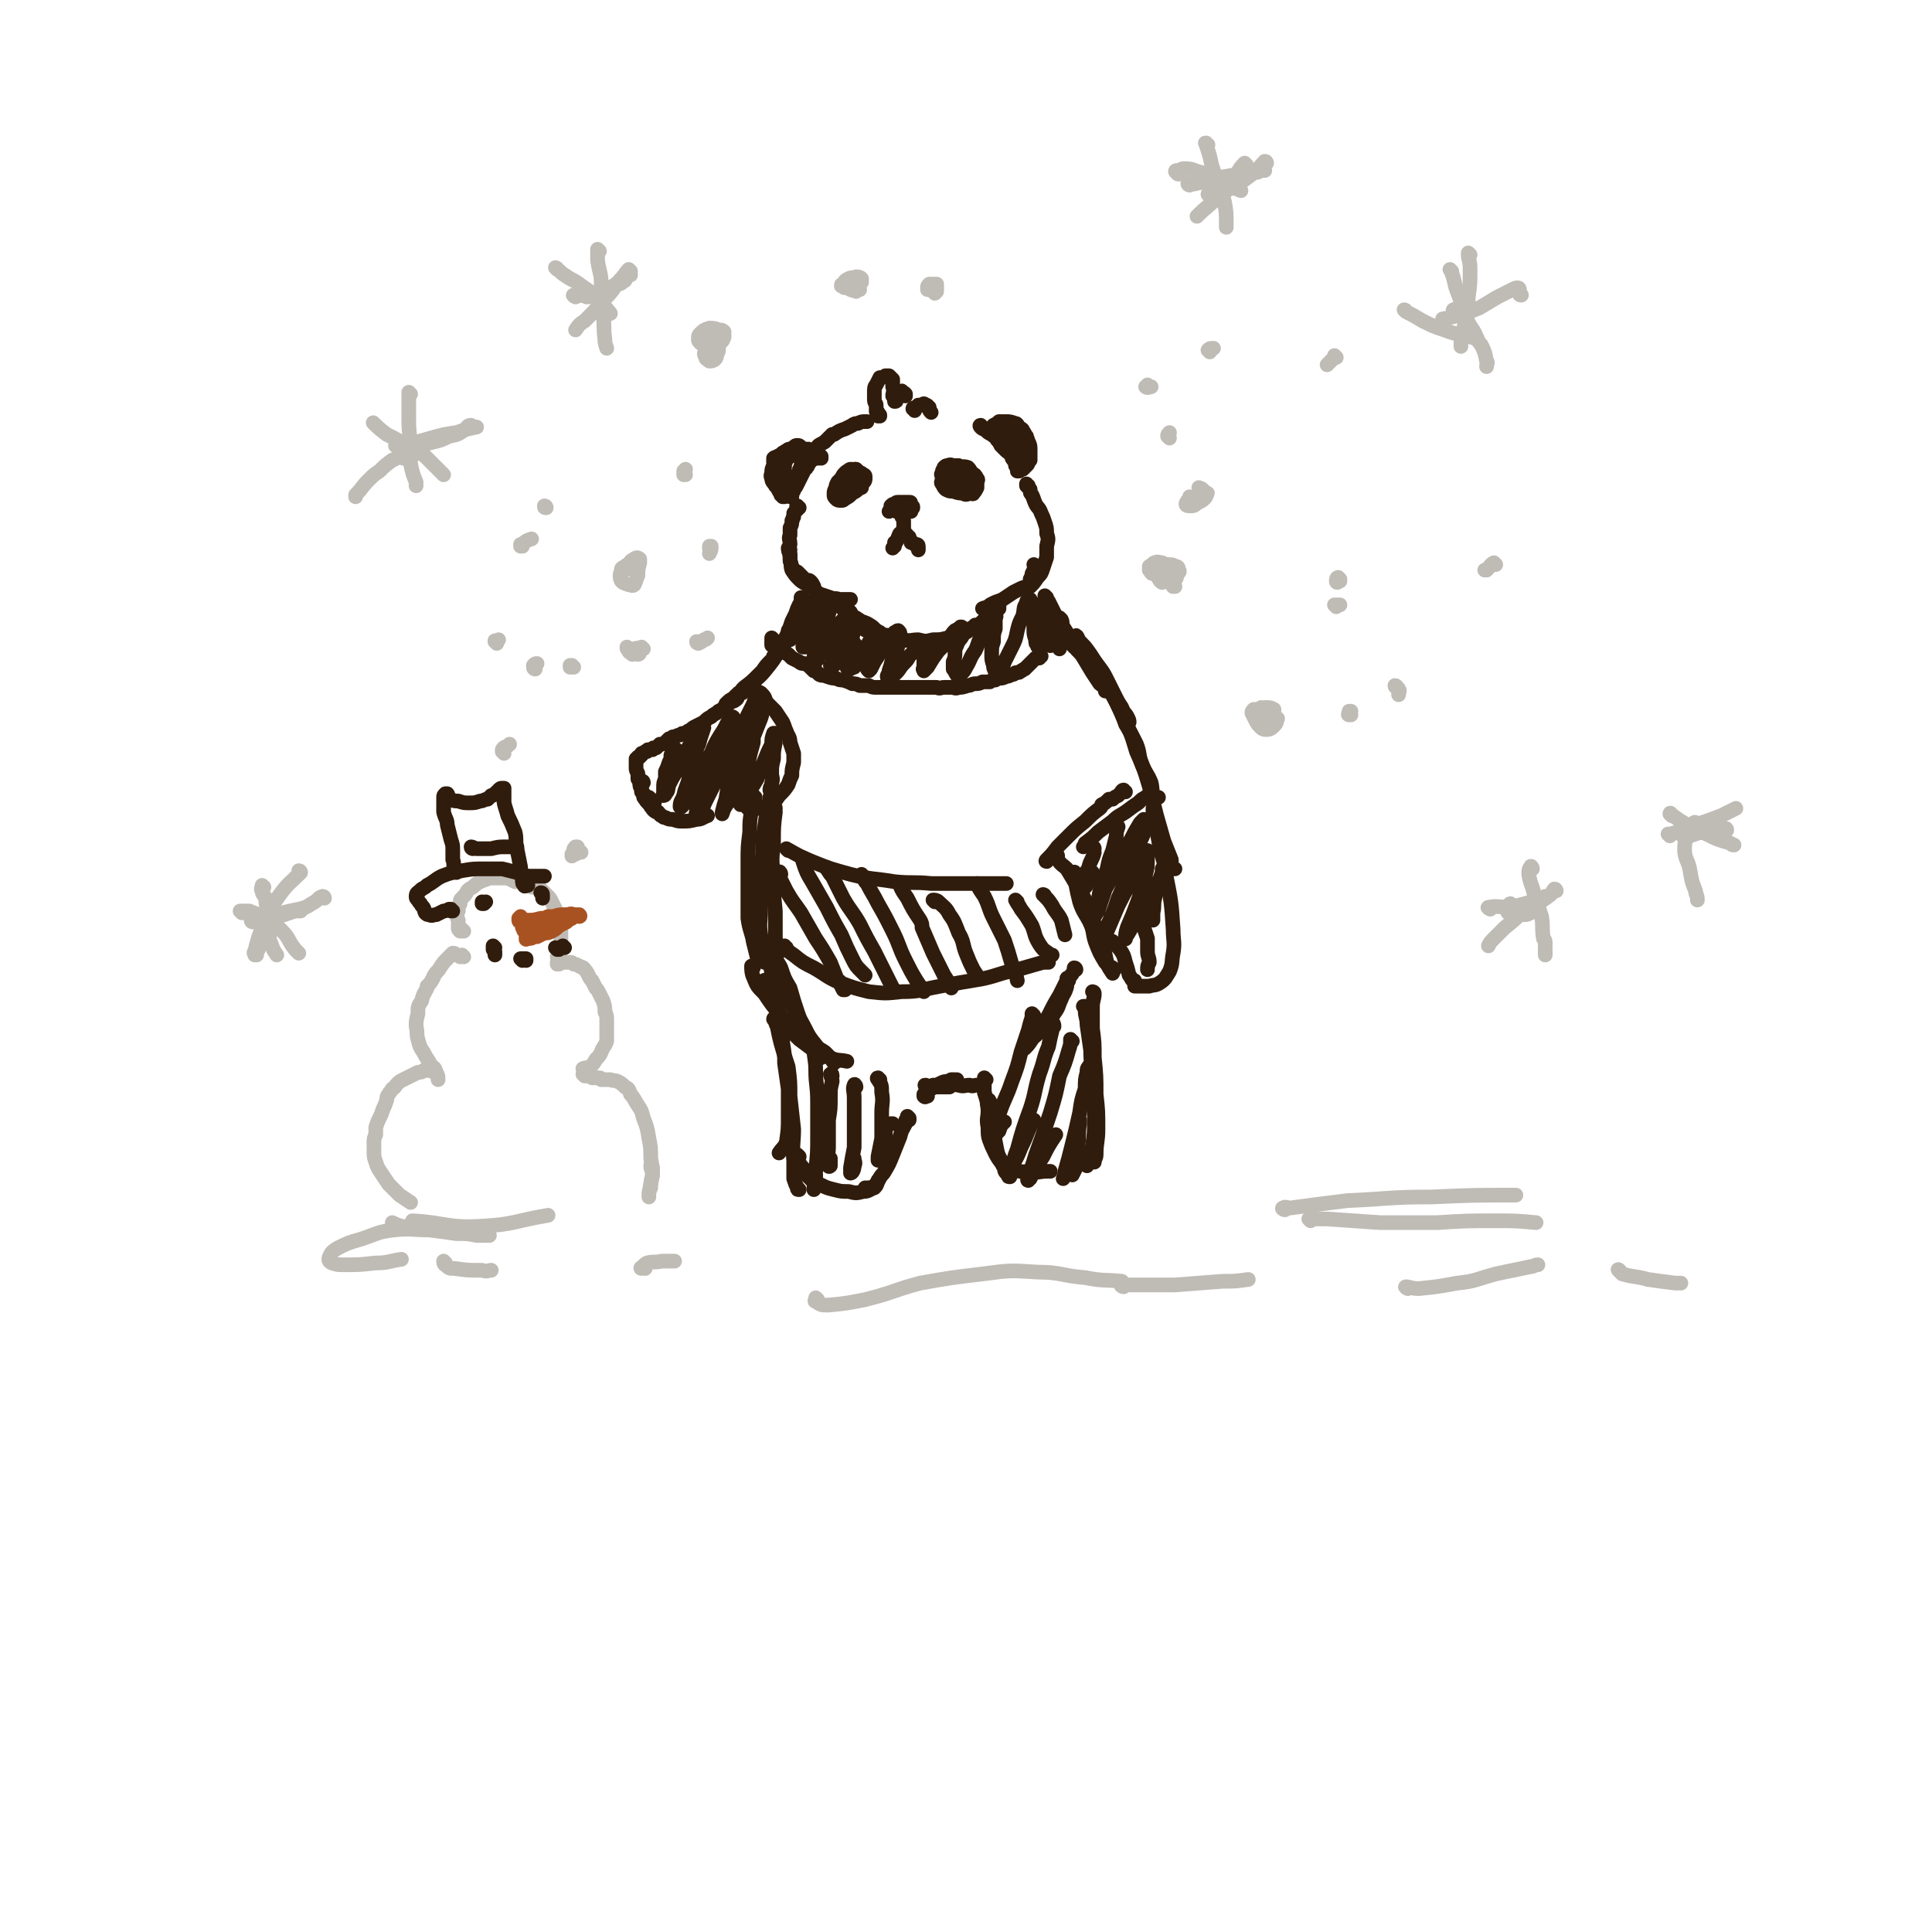 <svg viewBox='0 0 1054 1054' version='1.1' xmlns='http://www.w3.org/2000/svg' xmlns:xlink='http://www.w3.org/1999/xlink'><g fill='none' stroke='rgb(48,28,12)' stroke-width='8' stroke-linecap='round' stroke-linejoin='round'><path d='M470,266c0,-1 -1,-1 -1,-1 0,-1 0,0 0,0 1,-1 1,-2 2,-3 0,-1 0,-1 1,-2 0,-1 -1,-1 -1,-1 -1,-1 -1,-1 -2,-1 -1,0 -1,0 -3,0 -2,0 -2,0 -3,1 -2,1 -2,1 -3,3 '/><path d='M468,257c-1,0 -1,-1 -1,-1 -1,0 0,1 0,1 0,0 -1,0 -1,0 -1,-1 -1,-1 -2,-1 0,0 -1,0 -1,1 -1,0 -1,0 -2,1 -1,1 -1,1 -2,3 -1,1 -1,1 -2,2 -1,2 -1,2 -1,3 -1,2 -1,2 -1,3 0,1 0,1 0,1 0,1 0,1 1,2 1,1 1,1 3,1 1,0 1,0 2,-1 2,-1 2,-1 4,-3 2,-1 2,-1 3,-2 1,-2 1,-2 2,-3 1,-1 2,-1 2,-3 0,0 0,0 0,0 '/><path d='M530,259c0,0 -1,-1 -1,-1 0,0 0,0 0,0 0,0 0,0 -1,-1 0,0 0,0 0,-1 -1,0 -1,0 -1,0 -1,0 -1,0 -2,-1 -1,0 -1,0 -2,0 0,-1 0,-1 0,-1 -2,0 -2,0 -3,0 -1,0 -1,-1 -3,0 -1,0 -1,0 -2,1 0,1 -1,1 -1,3 -1,1 0,1 0,3 0,2 -1,2 0,3 1,2 1,2 2,3 2,1 2,1 4,1 3,1 3,1 5,1 2,1 2,1 4,0 1,0 2,1 2,0 1,-1 1,-1 2,-3 0,-1 0,-1 0,-3 0,-1 1,-1 0,-2 -1,-2 -1,-2 -3,-3 -1,-2 -1,-2 -2,-3 -3,-1 -3,0 -6,0 0,0 0,0 0,0 '/><path d='M466,259c0,0 -1,-1 -1,-1 0,0 0,1 0,1 0,0 0,0 0,0 0,0 0,0 -1,1 0,1 0,1 -1,3 -1,1 -1,1 -2,1 0,1 0,1 -1,2 0,0 0,0 0,1 0,0 1,0 1,0 1,-1 1,-1 3,-2 1,-1 1,-1 2,-3 1,-1 1,-1 1,-2 1,-1 1,-1 1,-2 0,0 0,-1 0,-1 -1,-1 -1,-1 -2,-1 0,0 -1,0 -1,1 -1,2 -1,2 -1,4 0,1 0,1 0,3 0,0 0,0 0,0 '/><path d='M519,260c0,0 0,-1 -1,-1 0,0 1,0 1,0 0,0 -1,-1 -1,-1 -1,-1 -1,-1 -1,-1 -1,0 -1,0 -2,0 0,0 0,0 0,0 0,0 0,1 0,1 2,2 2,1 4,2 2,1 2,1 4,2 2,1 2,1 3,1 1,0 1,0 2,0 0,0 1,0 1,0 0,-1 0,-1 0,-2 0,-1 0,-1 -1,-2 0,0 0,-1 -1,-1 -1,-1 -2,-1 -3,-1 -1,0 -1,0 -2,0 -1,0 -1,0 -2,0 -1,0 -1,1 -2,2 0,0 0,0 0,1 0,1 0,1 1,2 2,1 2,1 3,1 2,0 2,0 4,0 1,-1 0,-1 1,-2 1,-1 1,-1 1,-2 0,0 0,0 0,-1 0,-1 0,-1 -1,-1 0,-1 -1,-1 -2,-1 -1,0 -1,0 -3,0 0,0 -1,0 -1,0 -1,1 -1,1 -1,2 0,1 0,1 0,3 1,1 2,2 3,3 2,1 2,1 4,1 1,0 1,0 3,0 0,0 0,0 1,0 0,0 0,0 0,-1 0,0 0,0 0,-1 '/><path d='M487,278c0,0 -1,-1 -1,-1 0,0 1,0 1,1 1,0 1,0 1,0 1,1 1,1 1,1 1,0 1,0 2,0 0,0 0,0 1,0 1,0 1,0 2,0 0,0 0,0 1,0 1,0 1,0 1,0 0,0 0,0 1,0 0,0 0,0 0,0 0,0 0,-1 0,-1 0,-1 1,-1 1,-1 0,-1 0,-1 -1,-1 0,-1 0,-1 -1,-2 0,0 -1,0 -2,0 -1,0 -1,0 -2,0 -1,0 -1,0 -2,0 -1,0 -1,0 -2,1 -1,0 -1,0 -2,1 0,0 0,0 0,0 0,1 0,1 0,1 1,0 1,0 3,0 1,0 1,0 2,0 2,0 2,0 3,-1 1,0 1,0 1,0 1,0 1,0 1,-1 0,0 0,0 0,0 1,-1 1,-1 0,-1 0,0 0,0 -1,0 -1,0 -1,0 -2,0 -1,0 -1,0 -2,1 -2,0 -2,0 -3,1 -1,0 -1,0 -2,1 0,0 0,0 0,1 -1,1 -1,1 -1,1 '/><path d='M493,280c0,0 0,0 -1,-1 0,0 1,1 1,1 0,0 0,0 0,0 0,0 0,0 0,0 0,0 0,0 -1,0 0,1 0,1 0,1 0,1 0,1 0,1 1,1 1,1 1,3 0,1 0,1 0,3 0,0 0,0 0,1 0,1 0,1 0,1 0,0 0,0 0,0 0,0 0,0 0,0 0,1 -1,0 -1,0 0,0 1,0 1,0 0,0 0,0 -1,0 0,1 0,1 -1,1 -1,1 0,1 -1,2 0,1 0,1 -1,2 0,1 0,1 -1,1 0,1 0,1 0,2 -1,0 0,0 -1,1 '/><path d='M495,292c0,0 -1,-1 -1,-1 0,0 0,0 0,0 1,1 1,1 1,1 0,1 0,1 1,1 0,1 0,1 1,2 0,0 0,0 0,1 1,0 1,0 2,1 0,0 0,0 1,0 0,0 0,0 0,0 0,0 1,0 1,1 0,1 0,1 0,2 '/><path d='M440,250c0,0 -1,-1 -1,-1 0,0 0,1 1,1 0,0 0,0 0,0 0,0 0,0 0,0 0,0 0,0 0,0 -1,1 -1,1 -1,2 -1,2 -1,2 -2,4 -1,2 -1,2 -2,4 -1,2 -1,2 -2,4 -1,2 -1,2 -1,4 0,1 0,1 0,1 0,0 0,0 0,0 1,-1 1,-1 1,-2 1,-1 1,-1 2,-3 1,-2 1,-2 2,-4 1,-2 1,-2 2,-4 0,-1 1,0 1,-1 1,-1 1,-1 1,-3 0,0 1,0 1,0 0,-1 0,-1 1,-1 0,-1 0,-1 0,-2 0,0 -1,0 -1,0 0,0 0,0 0,0 -1,0 -1,0 -2,1 -1,2 -1,2 -2,3 -1,2 -1,2 -1,4 -1,1 -1,1 -2,2 0,2 0,2 -1,3 0,1 0,1 0,1 0,1 0,1 0,0 1,0 1,0 1,-1 0,-2 0,-2 1,-4 0,-2 0,-2 1,-3 0,-2 0,-2 1,-4 0,-2 0,-2 0,-4 0,-1 0,-1 0,-2 -1,-1 -1,-1 -1,-1 -1,-1 -1,-1 -2,-1 -1,0 -1,0 -2,1 -2,1 -2,1 -2,3 -2,1 -2,2 -2,4 -1,2 -1,2 -1,5 -1,2 -1,2 -1,5 0,2 0,2 0,4 1,2 1,2 1,3 1,1 1,1 1,2 1,0 1,0 2,0 0,1 0,1 0,1 1,0 1,0 1,0 0,0 0,0 0,0 0,0 0,0 0,-1 0,0 0,0 0,0 0,0 0,0 -1,0 0,-1 0,-1 -1,-1 -1,-1 -1,-1 -2,-2 -1,-1 -1,-1 -2,-3 -1,-1 -1,-1 -2,-2 -1,-2 -1,-2 -1,-4 -1,-1 -1,-1 -1,-3 0,-1 0,-1 0,-2 2,-2 2,-2 4,-3 1,-2 1,-2 3,-4 1,-1 2,-1 3,-1 1,-1 1,-1 2,-1 1,0 1,0 2,1 0,0 0,0 0,1 0,0 0,0 0,0 0,1 0,1 -1,1 0,0 0,0 -1,1 -1,0 -1,0 -3,1 -1,0 -1,0 -3,1 -2,0 -2,0 -3,1 -2,2 -2,2 -3,3 -1,2 -1,2 -1,4 0,1 -1,1 0,3 0,2 1,2 2,4 1,1 1,1 2,3 1,1 1,1 1,2 1,0 1,1 1,1 0,0 0,0 1,0 0,0 0,0 0,0 0,-1 0,-1 0,-1 0,-2 0,-2 0,-3 0,-1 0,-1 0,-2 0,0 0,0 -1,0 0,-1 0,-1 0,-3 -1,-2 -2,-1 -3,-3 -1,-2 -1,-2 -1,-4 -1,-1 -1,-1 -1,-3 0,-1 0,-1 0,-2 1,-1 1,0 2,-1 2,-1 2,-1 3,-2 1,0 1,-1 2,-1 1,-1 1,-1 2,-1 1,0 1,0 2,0 1,0 1,0 2,0 1,0 1,0 2,0 1,0 1,0 2,0 1,0 1,0 2,0 0,1 0,1 1,2 '/><path d='M448,250c0,0 -1,-1 -1,-1 0,0 1,0 1,0 -1,1 -1,1 -2,1 0,0 0,0 -1,0 0,0 0,0 -1,0 0,0 0,-1 0,-1 0,-2 0,-3 1,-4 2,-3 2,-2 5,-4 2,-2 2,-2 4,-4 1,0 1,0 1,0 3,-2 3,-2 6,-3 2,-1 2,-1 4,-2 1,-1 2,-1 3,-1 2,-1 2,-1 4,-1 0,0 0,0 1,0 '/><path d='M480,227c0,0 -1,-1 -1,-1 0,0 0,1 0,1 0,0 0,0 0,0 0,-1 1,0 1,0 0,-1 0,-1 -1,-1 0,0 0,0 0,-1 -1,0 -1,0 -1,-1 0,-1 0,-1 0,-3 0,-1 -1,-1 -1,-3 0,-2 0,-2 0,-4 0,-2 0,-3 1,-4 1,-2 1,-2 2,-4 1,0 2,0 3,-1 1,0 1,0 2,0 1,1 1,1 2,2 0,2 0,2 0,4 1,3 0,3 0,5 1,1 1,1 1,3 0,0 0,0 0,0 0,1 0,1 0,0 1,0 1,0 1,-1 1,-1 1,-1 1,-2 0,-1 0,-1 1,-2 0,0 0,0 0,0 1,-1 1,-1 1,0 1,0 1,0 2,1 0,0 0,0 0,1 '/><path d='M499,224c0,-1 -1,-1 -1,-1 0,-1 1,0 1,0 1,-1 1,-1 2,-2 1,0 1,0 2,0 1,-1 1,-1 2,0 1,0 1,0 1,1 1,0 1,0 1,1 0,1 0,1 1,2 '/><path d='M536,233c-1,0 -1,-1 -1,-1 -1,0 0,1 0,1 1,1 1,1 2,1 2,2 2,2 4,3 1,1 2,1 3,3 1,1 1,1 2,3 2,2 2,2 3,3 1,1 2,1 3,3 0,1 0,1 1,2 1,0 1,0 2,1 0,0 0,0 0,1 0,0 0,0 -1,1 '/><path d='M543,233c-1,0 -1,-1 -1,-1 0,0 0,0 0,0 2,-1 2,-1 3,-2 2,0 2,0 4,0 2,0 2,0 5,1 1,0 1,1 2,2 1,1 2,1 2,2 1,1 1,2 2,3 0,2 0,1 1,3 0,1 0,1 0,3 1,2 1,2 1,4 0,1 0,2 -1,3 0,2 0,2 -1,3 -1,1 -1,1 -2,2 -1,0 -1,0 -2,1 0,0 0,0 0,0 0,0 0,0 0,0 -1,0 -1,0 -1,0 0,0 1,0 1,0 1,-1 1,-1 1,-1 0,-1 0,-1 0,-1 0,-1 0,-1 0,-2 0,-1 0,-1 0,-2 -1,-2 -1,-2 -1,-3 -2,-2 -2,-2 -3,-4 -2,-2 -2,-2 -4,-3 -1,-1 -1,-1 -2,-2 -1,0 -1,0 -1,-1 0,0 0,0 0,0 1,1 1,1 1,2 2,2 2,2 3,3 1,2 1,2 2,3 0,1 0,1 1,3 0,0 0,0 0,1 0,0 0,1 0,1 0,0 0,0 0,0 1,-1 0,-1 1,-3 0,-1 0,-1 0,-3 0,-3 0,-3 0,-5 -1,-2 -1,-2 -2,-4 -1,-1 -2,-1 -2,-2 0,-1 0,-2 0,-2 1,-1 2,-1 4,0 2,1 2,2 4,4 2,2 2,2 3,5 1,2 1,2 1,5 0,2 0,2 0,5 0,0 0,0 0,0 '/><path d='M436,277c-1,0 -1,-1 -1,-1 -1,0 0,1 0,2 0,0 -1,0 -1,1 0,0 0,0 -1,1 0,1 0,1 0,2 -1,1 0,1 -1,2 0,2 0,2 -1,4 0,2 0,2 0,4 -1,2 0,2 0,5 -1,3 -1,3 0,6 0,3 0,3 1,6 1,2 1,2 3,3 2,2 2,2 4,4 1,1 2,0 3,1 1,1 1,1 2,3 '/><path d='M431,300c0,0 -1,-1 -1,-1 0,1 0,1 1,3 0,2 0,2 0,4 1,2 0,2 1,5 2,3 2,3 4,5 2,2 3,2 6,4 3,2 2,2 5,4 3,1 3,1 6,2 2,1 2,0 5,1 2,0 2,0 4,0 1,0 1,0 2,0 '/><path d='M561,265c0,0 -1,0 -1,-1 0,0 0,1 0,1 0,0 0,0 0,0 1,1 1,1 2,2 0,2 0,2 1,3 1,2 1,3 2,5 1,2 2,2 3,5 1,2 1,2 2,5 1,3 1,3 1,6 1,3 1,3 0,7 0,3 0,3 0,6 -1,3 -1,3 -2,6 -1,3 -1,3 -3,5 -2,3 -2,3 -4,5 '/><path d='M565,309c0,0 -1,0 -1,-1 0,0 1,1 1,1 -1,2 -1,2 -2,4 0,1 0,1 -1,3 0,1 0,2 -1,3 -2,2 -2,1 -4,2 -2,1 -2,1 -4,2 -3,2 -3,2 -6,4 -2,1 -3,1 -5,2 -2,1 -2,1 -3,2 -1,1 -1,0 -3,1 '/><path d='M406,377c0,-1 -1,-1 -1,-1 0,0 0,0 0,0 0,0 0,0 0,0 0,1 0,1 0,2 -1,0 -1,0 -2,1 -1,1 0,2 -2,3 -1,1 -1,0 -2,1 -2,1 -2,1 -3,2 -2,2 -2,2 -4,3 -2,2 -2,1 -4,3 -2,1 -2,1 -4,3 -2,1 -2,1 -4,2 -2,1 -2,1 -3,2 -2,1 -2,1 -3,2 -2,0 -2,0 -3,1 -2,0 -2,1 -4,1 -1,1 -1,1 -2,1 -1,1 -1,1 -2,2 -1,1 -1,1 -3,1 -1,1 -1,1 -2,2 0,0 0,0 -1,0 -1,0 -1,0 -1,1 -1,0 -1,0 -2,0 -1,0 -1,0 -1,1 -1,0 -1,0 -1,0 -1,1 -1,1 -2,1 0,1 0,1 0,1 -1,1 -1,0 -1,1 -1,0 0,0 -1,0 0,1 0,1 0,1 0,0 -1,0 -1,0 0,0 0,0 0,1 0,1 0,1 0,2 0,1 0,1 0,2 0,1 0,1 1,3 0,1 0,1 0,3 1,1 1,1 1,2 0,2 0,2 1,3 0,1 0,1 0,2 1,1 1,1 2,2 0,1 1,1 2,1 1,1 1,1 2,2 0,0 0,1 1,1 '/><path d='M351,427c0,0 -1,-1 -1,-1 0,0 1,0 1,1 0,0 -1,-1 -1,0 0,0 0,0 0,1 0,1 0,1 0,3 0,1 0,1 1,2 0,2 0,2 1,3 1,2 2,2 3,4 1,1 1,2 3,3 0,0 0,0 1,0 1,1 1,2 2,2 1,1 1,1 2,1 2,1 2,1 4,1 3,1 3,1 5,1 4,0 4,0 8,-1 3,0 3,-1 6,-2 '/><path d='M411,378c0,-1 0,-1 -1,-1 0,0 1,0 1,0 0,0 0,-1 0,-1 1,0 1,0 2,1 2,1 1,1 3,2 2,2 1,3 3,5 2,2 2,2 4,4 2,3 2,3 4,6 1,2 1,3 2,5 1,3 2,3 2,6 1,3 1,3 2,6 0,3 0,3 0,5 -1,4 -1,4 -1,7 -1,2 -1,2 -2,5 -2,3 -2,3 -5,6 -2,3 -2,3 -6,5 -2,1 -2,1 -6,2 -2,1 -2,0 -5,0 '/><path d='M369,409c-1,0 -1,-1 -1,-1 -1,0 0,1 0,1 -1,2 -1,2 -2,3 0,2 0,2 -1,4 -1,3 -1,3 -2,5 0,2 0,2 0,4 -1,2 -1,2 -1,5 0,2 0,2 0,4 0,0 -1,0 0,0 0,0 1,0 1,-1 2,-2 1,-2 2,-5 2,-4 2,-4 4,-7 2,-5 2,-5 4,-9 2,-3 2,-3 4,-7 2,-3 2,-3 4,-6 1,-1 1,-1 2,-2 1,0 1,0 1,0 -1,3 -1,3 -2,6 -1,5 -2,4 -3,9 -2,6 -1,6 -3,12 -1,5 -2,5 -3,10 -1,3 -2,3 -2,6 0,0 0,1 1,0 1,-1 1,-1 2,-3 2,-4 2,-4 4,-7 2,-5 2,-5 4,-10 3,-5 3,-5 6,-9 2,-5 2,-5 5,-10 2,-3 2,-3 4,-7 1,-1 1,-2 2,-3 1,0 1,0 1,1 -1,3 -1,3 -3,6 -2,5 -2,5 -4,9 -2,7 -2,7 -5,13 -2,7 -2,6 -5,13 -1,4 -1,4 -3,9 0,2 -1,3 0,4 0,0 1,0 1,-1 3,-4 2,-4 4,-8 3,-6 3,-6 6,-12 3,-7 3,-7 6,-15 4,-7 4,-7 8,-14 3,-6 3,-6 6,-12 1,-3 1,-3 3,-6 1,0 1,0 1,0 -1,3 -1,4 -3,7 -2,5 -2,5 -4,10 -2,7 -2,7 -4,13 -2,8 -3,8 -5,16 -2,5 -2,6 -3,12 -1,3 -1,3 -2,7 0,0 0,1 0,1 1,-3 1,-3 3,-6 2,-5 2,-5 4,-10 2,-7 2,-7 4,-13 2,-7 2,-7 4,-13 1,-5 1,-5 3,-10 1,-2 1,-2 2,-5 1,0 1,-1 2,-1 0,3 0,3 -1,6 -2,5 -2,5 -4,10 0,1 0,1 0,3 -2,7 -2,7 -3,13 -2,7 -2,7 -3,13 -1,4 -1,4 -1,7 -1,0 0,1 0,1 1,-2 2,-3 3,-5 3,-4 3,-4 6,-9 2,-5 2,-5 4,-10 2,-5 2,-5 4,-9 0,-3 0,-3 1,-6 0,0 1,0 1,0 0,2 0,3 0,5 -1,5 -1,5 -1,9 -1,4 -1,4 -1,8 0,2 1,3 0,5 0,2 -1,2 -1,4 '/><path d='M446,329c0,0 -1,-1 -1,-1 0,0 0,1 0,1 0,0 0,0 0,0 0,0 0,0 0,0 0,0 0,0 0,1 -1,1 -1,1 -1,2 '/><path d='M446,328c0,-1 -1,-2 -1,-1 -1,0 -1,1 -2,1 -1,1 -2,1 -3,2 -1,1 -1,1 -2,2 -1,1 -1,1 -2,3 -1,1 -1,1 -2,3 0,2 0,2 -1,4 0,3 0,3 -1,5 0,1 -1,1 -1,2 '/><path d='M438,327c0,0 0,-1 -1,-1 0,0 0,1 0,2 0,1 0,1 -1,2 0,0 0,0 0,0 -1,2 -1,2 -2,5 -1,2 -1,2 -2,4 -1,3 -1,3 -2,6 -1,2 -1,2 -2,4 -1,1 -1,1 -2,3 0,0 0,0 0,1 0,0 0,0 0,0 0,0 0,0 0,0 0,0 0,0 0,0 0,0 0,0 0,0 1,0 1,1 1,1 0,0 0,0 0,0 '/><path d='M422,352c0,0 -1,-1 -1,-1 0,0 0,0 0,1 '/><path d='M422,349c0,0 -1,-1 -1,-1 0,0 0,0 0,1 0,0 0,1 0,1 1,2 1,2 2,3 1,1 2,1 3,2 2,1 2,1 4,2 1,1 1,1 2,2 2,1 2,1 4,2 1,1 1,1 3,1 2,1 2,1 3,2 1,1 1,1 2,2 0,0 0,0 1,0 1,1 1,1 2,2 2,1 2,0 4,1 3,1 3,1 5,1 2,1 2,1 4,1 3,1 3,1 5,2 2,0 2,0 4,1 3,0 3,0 5,0 2,1 2,1 4,1 0,0 0,0 1,0 3,0 3,0 5,0 3,0 3,0 6,0 2,0 2,0 5,0 2,0 2,0 4,0 3,0 3,0 5,0 2,0 2,0 3,0 2,0 2,0 4,0 2,1 2,0 4,0 2,0 2,0 4,0 2,0 2,1 4,0 2,0 2,0 5,-1 2,0 2,-1 4,-1 2,0 2,0 4,-1 2,0 2,0 4,0 1,-1 1,-1 3,-1 1,-1 1,-1 2,-1 2,0 2,0 4,-1 1,0 1,0 3,-1 1,0 1,0 2,-1 2,0 2,0 3,-1 1,0 1,-1 2,-1 1,-1 1,-1 2,-2 1,-1 1,-1 2,-2 1,-1 1,-1 2,-2 1,0 1,0 2,0 0,-1 0,-1 1,-1 '/><path d='M571,326c0,0 -1,-1 -1,-1 0,0 0,0 1,1 0,1 0,1 1,2 1,2 1,2 2,4 1,2 1,2 2,4 0,0 0,0 0,0 1,3 1,3 1,6 0,1 0,1 0,3 1,0 1,0 1,1 0,2 0,2 0,4 0,2 0,2 0,4 '/><path d='M448,330c0,0 -1,-1 -1,-1 0,0 1,0 1,1 -1,1 -1,1 -2,2 -1,2 -2,2 -3,4 -1,2 -1,2 -2,5 -1,3 -1,2 -2,5 -1,2 -1,2 -1,4 0,1 0,2 0,3 0,0 1,0 1,0 1,0 1,0 2,-1 1,-2 1,-2 2,-4 1,-2 1,-2 3,-5 1,-2 1,-3 2,-5 1,-3 1,-3 3,-5 0,-1 1,-1 2,-2 0,-1 1,-1 1,-1 0,0 0,1 -1,2 -1,3 -1,3 -2,6 -2,2 -2,2 -3,5 -1,3 -1,3 -2,6 0,3 0,3 -1,6 -1,3 -1,3 -1,5 0,1 0,1 1,1 0,0 1,-1 1,-2 2,-3 2,-3 3,-5 2,-3 2,-3 4,-6 1,-2 1,-3 2,-5 2,-2 2,-2 4,-4 0,0 0,0 1,-1 0,0 1,-1 1,-1 0,0 0,1 0,1 -1,2 -1,2 -2,3 -1,2 -1,2 -2,4 -1,3 0,3 -1,6 -1,3 -1,3 -2,6 0,1 0,1 0,2 0,1 0,1 0,3 0,0 -1,1 -1,1 0,0 1,0 1,0 0,0 1,0 1,0 1,-2 1,-3 2,-5 0,-1 0,-1 1,-1 1,-3 1,-3 3,-6 1,-3 1,-3 2,-5 1,-2 0,-2 2,-5 0,0 1,0 1,0 0,1 0,1 0,3 -1,3 -1,3 -1,6 -1,3 -1,3 -1,6 0,2 0,3 0,5 1,2 1,2 2,3 0,0 0,0 0,0 '/><path d='M461,333c-1,-1 -1,-1 -1,-1 -1,0 0,0 0,0 1,1 1,1 1,1 2,1 2,1 4,3 2,1 2,1 5,3 3,1 3,1 6,3 2,2 2,2 4,3 2,2 3,1 5,2 2,1 2,1 4,1 2,0 2,0 3,0 '/><path d='M464,334c0,0 -1,-1 -1,-1 0,0 1,1 1,1 1,2 0,2 1,3 2,3 2,3 4,4 3,3 3,3 7,4 4,2 4,2 8,3 4,1 4,1 8,1 5,1 5,0 9,0 4,1 4,1 8,0 4,0 4,0 8,-1 5,-1 5,-1 10,-3 2,-1 2,-2 4,-3 1,0 1,0 1,-1 2,0 2,0 4,-2 0,0 0,0 0,0 2,-2 2,-1 4,-3 2,-1 2,-1 3,-3 1,0 1,-1 2,-1 0,-1 0,-1 0,-1 0,0 0,0 0,1 0,0 0,0 0,0 '/><path d='M467,352c0,0 -1,-1 -1,-1 -1,2 0,3 -1,5 -1,2 -1,2 -2,5 0,1 0,1 -1,2 0,1 0,2 1,2 1,0 1,0 2,-1 2,-2 2,-2 4,-5 1,-2 1,-2 2,-4 2,-2 1,-2 3,-4 0,-1 0,-1 1,-1 0,-1 0,-1 0,-1 0,0 0,1 0,1 0,2 0,2 0,3 -1,3 -1,3 -1,5 -1,2 -1,2 -1,4 0,1 0,1 0,2 0,1 0,1 1,2 0,0 0,0 1,-1 1,-2 1,-2 2,-4 2,-3 2,-3 3,-5 2,-3 2,-3 4,-6 2,-2 2,-2 4,-5 1,0 1,-1 2,-1 1,1 1,1 1,2 0,3 0,3 -1,6 -1,4 -2,4 -3,7 -1,4 -1,4 -2,7 0,2 -1,2 -1,3 0,1 1,1 1,1 2,-1 2,-1 4,-3 2,-2 2,-3 4,-5 2,-2 2,-2 3,-4 2,-2 2,-2 3,-3 1,-2 1,-2 2,-3 0,-1 0,-1 1,-1 1,-1 1,-1 2,0 0,0 0,1 0,2 1,2 1,2 1,4 -1,2 -1,2 -1,5 0,1 0,1 0,3 -1,0 0,0 0,1 0,0 0,0 0,0 0,0 0,0 0,0 1,-1 1,-1 2,-2 3,-5 3,-5 6,-9 2,-2 2,-2 4,-4 1,-1 1,-1 1,-2 2,-2 2,-3 4,-5 2,-1 2,-1 3,-2 1,0 1,0 1,1 0,2 0,2 0,4 -1,2 -2,2 -3,5 -1,2 -1,2 -1,4 0,2 0,3 -1,5 0,2 0,2 0,4 1,1 1,2 2,3 0,1 1,1 2,0 2,-2 2,-2 3,-4 3,-5 2,-5 5,-9 2,-4 1,-4 4,-9 1,-3 1,-3 3,-6 1,-2 1,-2 3,-3 0,-1 1,-2 1,-2 1,1 0,2 0,3 0,2 0,2 0,5 -1,3 -1,3 -1,7 -1,3 -1,3 -1,7 0,3 0,3 1,6 0,1 0,2 1,3 1,0 1,1 2,0 2,-2 2,-2 3,-5 2,-4 2,-4 4,-8 2,-4 2,-4 3,-9 1,-4 1,-4 3,-8 1,-4 0,-4 2,-7 0,-1 0,-1 1,-2 1,0 1,0 1,0 1,2 0,2 1,4 0,3 0,3 0,6 1,3 1,3 1,6 0,3 0,3 1,6 0,2 0,2 1,3 0,1 0,1 1,1 0,1 1,1 1,0 1,-1 1,-1 1,-3 1,-2 0,-2 1,-5 0,-3 0,-3 0,-7 0,-3 0,-3 0,-6 0,-1 -1,-1 -1,-3 0,0 0,-1 0,0 0,1 0,2 0,4 1,3 1,3 1,6 1,3 1,3 1,5 1,1 1,1 1,2 0,2 0,2 1,5 0,1 0,2 0,1 1,0 1,0 1,-1 1,-3 1,-3 2,-5 0,-3 0,-3 0,-5 0,-2 0,-2 0,-3 0,0 0,-1 0,-1 0,0 0,0 1,0 0,2 0,2 0,4 0,2 0,2 0,4 -1,1 -1,1 -1,2 0,0 0,0 0,0 '/><path d='M431,345c0,0 -1,0 -1,-1 0,0 0,1 0,1 0,1 0,1 -1,3 -1,4 -1,4 -4,7 -3,5 -3,5 -7,10 -4,5 -4,4 -9,9 -4,4 -5,3 -9,7 -2,1 -2,1 -4,3 0,0 0,0 0,0 '/><path d='M427,354c-1,-1 -1,-2 -1,-1 -2,2 -2,3 -4,5 0,1 0,1 -1,2 -3,3 -3,3 -5,6 -1,1 -1,1 -2,2 -4,4 -4,4 -8,7 -1,2 -1,2 -3,3 -1,1 -1,1 -2,2 '/><path d='M577,344c0,0 0,-1 -1,-1 0,0 1,0 1,0 1,2 1,2 2,3 2,2 2,2 5,4 2,2 2,2 4,4 '/><path d='M579,338c0,0 -1,0 -1,-1 0,0 1,1 1,1 1,2 0,2 1,4 2,3 2,3 4,7 3,4 3,4 6,8 3,5 3,5 6,10 2,3 2,3 4,6 1,1 2,1 3,2 0,1 0,1 0,2 1,0 1,0 2,0 '/><path d='M589,350c0,0 -1,-1 -1,-1 2,2 3,3 5,6 3,4 3,4 6,8 3,4 3,4 5,8 2,4 2,4 4,8 2,4 2,4 4,7 1,3 2,3 3,5 1,2 1,2 1,3 '/><path d='M588,348c0,0 -1,-2 -1,-1 1,2 2,3 5,6 3,4 3,4 6,9 3,5 3,5 6,10 3,5 2,5 5,11 3,6 3,6 5,12 3,5 3,5 6,11 2,5 1,6 3,11 2,5 3,5 5,10 1,4 0,5 2,8 1,1 1,0 2,0 '/><path d='M586,353c0,0 0,-1 -1,-1 0,0 1,0 1,0 1,2 1,2 2,3 4,4 4,4 8,8 4,6 5,6 9,13 4,7 4,7 8,16 4,8 4,8 7,18 4,9 4,9 7,19 2,8 2,8 4,16 2,7 2,7 4,14 2,5 2,5 4,10 0,3 0,3 1,5 1,0 1,0 1,0 '/><path d='M629,434c-1,0 -1,-1 -1,-1 -1,0 0,0 -1,1 -1,0 -1,0 -2,1 -2,1 -2,1 -4,3 -3,2 -3,2 -7,5 -3,2 -4,2 -7,5 -4,3 -4,3 -8,6 -3,3 -3,3 -7,6 0,1 0,1 -1,2 '/><path d='M614,432c-1,0 -1,-1 -1,-1 -1,0 -1,1 -2,2 0,0 0,0 -1,1 -2,1 -2,1 -3,2 -1,0 -1,0 -2,0 -2,2 -2,2 -4,3 0,1 0,1 -1,2 -4,3 -4,3 -8,7 -5,4 -5,4 -9,8 -3,3 -3,3 -6,6 -3,4 -3,4 -6,7 -1,1 0,1 0,1 '/><path d='M577,467c0,0 0,-1 -1,-1 0,0 0,1 1,1 0,1 -1,1 0,2 2,3 3,3 5,5 3,5 3,5 6,10 3,5 3,5 6,11 2,6 2,6 4,12 2,5 2,5 4,10 1,4 1,4 2,9 1,2 1,2 3,5 0,0 0,0 0,0 '/><path d='M587,477c-1,-1 -1,-2 -1,-1 1,7 1,8 3,16 2,6 3,6 6,12 2,5 1,6 3,11 2,5 2,5 5,10 2,2 2,2 4,3 1,1 1,1 1,1 '/><path d='M630,442c-1,0 -1,-1 -1,-1 0,0 0,0 0,1 0,2 0,2 0,4 1,3 1,3 2,7 1,5 1,5 2,11 2,6 2,6 3,13 3,15 3,15 4,30 0,6 1,7 0,13 -1,5 0,5 -2,10 -2,3 -2,4 -5,6 -3,2 -3,1 -6,2 -4,0 -4,0 -8,0 '/><path d='M607,515c-1,0 -1,-1 -1,-1 -1,0 0,0 0,0 1,0 1,-1 1,0 2,1 2,2 4,4 2,3 2,3 3,7 1,3 1,3 2,7 1,1 1,2 2,3 0,0 0,0 1,0 0,0 0,0 0,0 '/><path d='M625,501c-1,0 -1,-1 -1,-1 0,0 0,0 0,1 0,2 0,2 0,5 1,3 1,3 2,6 0,4 0,4 0,7 0,3 1,3 1,6 -1,2 -1,2 -1,4 '/><path d='M597,463c0,0 0,-1 -1,-1 0,1 1,2 1,3 -1,4 -2,4 -3,8 0,1 0,1 -1,2 -1,3 -1,3 -2,7 0,1 -1,2 0,3 0,0 0,0 1,-1 1,-1 1,-2 2,-4 1,-2 1,-2 2,-4 '/><path d='M610,451c0,0 -1,-1 -1,-1 0,0 1,1 1,1 -1,3 -1,3 -1,5 -1,4 -1,4 -2,8 -2,5 -2,5 -3,10 -2,6 -2,6 -4,12 -1,6 -1,6 -3,11 -1,3 -1,3 -2,6 0,0 0,1 0,1 2,-4 2,-4 4,-7 2,-6 2,-6 4,-12 4,-7 4,-7 7,-15 3,-6 3,-6 7,-12 2,-4 2,-4 5,-9 1,-1 2,-2 2,-2 1,0 1,2 1,3 -1,5 -1,5 -3,9 -2,7 -2,7 -5,14 -3,8 -3,8 -7,17 -3,9 -3,9 -7,17 -2,5 -2,5 -3,10 0,1 0,1 0,1 2,-5 2,-5 4,-10 3,-7 3,-7 6,-14 3,-6 3,-6 7,-13 2,-5 2,-5 5,-10 2,-2 1,-2 3,-5 0,-1 1,-2 1,-2 0,1 0,2 0,4 0,5 0,5 -1,9 -2,8 -2,8 -4,14 -3,8 -3,8 -6,15 -1,3 -1,4 -1,6 0,1 0,-1 1,-2 3,-5 3,-5 6,-10 3,-5 3,-5 6,-10 3,-4 3,-4 5,-9 1,-2 1,-2 2,-5 0,-1 0,-2 0,-2 0,0 0,1 0,2 -1,3 -1,3 -2,6 -1,4 -1,4 -2,8 -1,4 0,4 -1,8 0,2 0,2 0,4 '/><path d='M423,441c0,-1 -1,-2 -1,-1 0,0 1,1 1,3 -1,8 -1,8 -1,17 -1,9 -1,9 0,18 0,9 0,9 1,19 0,7 0,7 0,14 0,4 1,4 1,9 0,0 0,0 0,1 '/><path d='M422,431c0,0 -1,-1 -1,-1 -1,2 0,3 -1,5 0,5 -1,5 -2,10 -1,7 -1,7 -2,15 0,9 0,9 -1,18 0,9 0,9 0,18 0,7 -1,7 0,14 1,5 2,4 3,9 0,3 -1,3 -1,6 '/><path d='M412,435c0,0 -1,-1 -1,-1 -1,3 -1,4 -1,8 -1,6 -1,6 -1,12 -1,8 -1,8 -1,16 0,8 0,8 0,16 0,8 0,8 0,15 1,7 2,7 3,13 1,4 1,4 2,8 '/><path d='M430,464c0,0 -1,-1 -1,-1 0,0 0,0 0,0 7,4 7,4 14,7 10,4 10,4 21,7 12,3 12,2 24,4 10,1 10,0 20,1 10,0 10,0 20,0 9,0 9,0 17,0 2,0 2,0 4,0 '/><path d='M429,517c-1,0 -2,-1 -1,-1 1,2 2,3 5,5 5,4 5,4 11,7 7,4 7,5 14,8 8,3 8,3 16,5 9,1 9,1 18,0 10,0 10,-1 21,-3 11,-2 11,-2 23,-4 9,-2 9,-3 19,-5 7,-2 7,-2 14,-4 1,0 1,0 3,0 '/><path d='M426,477c0,-1 -1,-2 -1,-1 0,0 0,1 0,2 2,4 2,4 4,8 4,7 4,6 8,12 4,7 4,7 8,14 4,6 4,6 8,13 2,5 2,5 4,10 1,0 1,0 1,1 1,2 1,2 2,4 1,0 1,0 1,0 '/><path d='M439,469c0,0 0,-1 -1,-1 0,0 0,0 0,0 0,1 0,1 0,2 2,6 2,6 5,11 4,7 4,7 8,14 4,8 4,8 8,15 3,7 3,7 6,13 2,4 2,4 5,7 1,1 1,1 2,2 '/><path d='M452,475c0,-1 -1,-2 -1,-1 1,1 1,2 3,4 3,6 3,6 6,12 4,7 5,7 9,14 4,8 4,8 8,15 3,6 3,6 6,12 2,4 2,4 4,8 1,1 1,1 2,2 '/><path d='M471,478c0,0 -1,0 -1,-1 0,0 0,1 0,1 2,2 1,2 3,4 3,6 3,5 6,11 4,7 4,7 8,15 4,8 3,8 7,16 3,6 3,6 6,11 2,3 2,3 4,6 '/><path d='M492,484c0,0 -1,-1 -1,-1 1,3 2,4 4,7 3,6 3,6 7,12 1,2 1,2 1,4 3,7 3,7 6,14 3,6 3,6 6,12 2,3 2,3 4,7 '/><path d='M510,492c0,0 -1,-1 -1,-1 1,0 2,0 3,1 3,3 4,3 6,7 3,4 3,5 5,10 3,5 2,6 4,11 2,5 2,5 4,9 2,3 2,3 3,5 '/><path d='M534,483c0,0 -2,-1 -1,-1 1,3 2,4 4,7 3,6 2,6 5,12 3,6 3,6 6,12 2,6 2,6 4,13 2,4 2,4 3,9 '/><path d='M555,492c0,0 -1,-1 -1,-1 1,2 2,3 3,5 3,4 3,4 6,9 2,5 1,5 4,10 2,3 2,3 5,5 1,1 1,1 2,1 '/><path d='M570,489c0,0 -1,-1 -1,-1 0,0 1,0 1,1 2,2 2,2 4,5 2,4 3,4 5,8 1,4 1,4 2,8 '/><path d='M422,518c0,0 -1,-1 -1,-1 0,0 1,0 1,1 0,0 -1,-1 -1,0 0,1 0,1 0,2 2,4 3,4 5,8 2,6 2,6 5,11 2,7 2,7 4,13 2,6 2,5 4,11 1,4 1,4 2,7 0,1 1,0 1,1 '/><path d='M421,523c0,0 -1,-1 -1,-1 0,1 0,2 0,3 1,4 0,4 2,7 3,6 4,6 7,12 4,6 4,6 8,13 4,7 3,7 8,13 3,4 3,5 8,7 4,2 5,1 9,2 '/><path d='M418,536c0,0 -1,-2 -1,-1 1,3 1,4 3,8 2,4 2,4 5,9 2,4 2,4 5,8 3,4 3,4 6,7 4,3 4,3 8,6 2,2 2,2 4,4 '/><path d='M411,528c0,0 -1,-1 -1,-1 0,2 0,4 1,6 2,5 2,5 6,9 4,6 4,6 9,12 5,6 5,7 11,12 6,5 7,4 13,8 3,3 3,3 5,6 '/><path d='M587,529c0,0 0,-1 -1,-1 0,0 1,1 0,1 -1,3 -2,3 -4,6 -2,4 -2,4 -4,8 -3,5 -3,5 -6,11 -4,7 -4,6 -9,13 -2,3 -2,3 -4,5 '/><path d='M583,535c0,-1 -1,-2 -1,-1 0,1 0,2 0,4 -1,4 -2,4 -3,7 -2,4 -1,4 -4,8 -2,4 -3,4 -6,8 -2,2 -2,2 -4,4 '/><path d='M430,559c-1,-1 -1,-2 -1,-1 -1,0 0,0 0,1 -1,2 -1,2 -1,4 -1,3 -1,3 -1,6 1,6 1,6 1,11 1,7 1,7 2,14 0,8 0,8 0,15 0,7 0,7 -1,14 -1,3 -2,3 -4,6 '/><path d='M423,557c0,-1 0,-1 -1,-1 0,-1 1,0 1,0 0,2 0,2 1,4 1,5 1,5 2,9 2,7 2,7 4,13 1,8 1,8 1,16 1,9 1,9 2,18 0,8 -1,8 0,17 0,5 0,5 0,10 1,3 1,3 2,5 0,1 0,1 1,1 '/><path d='M436,631c0,0 -1,-1 -1,-1 0,0 0,1 0,2 1,2 1,3 3,5 1,3 1,3 4,6 2,2 2,2 5,3 4,2 4,2 8,3 4,1 4,1 8,1 4,1 4,1 8,0 3,0 3,-1 6,-2 2,-2 1,-2 2,-4 '/><path d='M473,649c0,0 -1,-1 -1,-1 0,0 0,0 0,0 1,0 1,1 1,0 2,0 2,0 4,-1 3,-3 2,-4 5,-7 3,-5 3,-5 5,-10 2,-5 2,-5 4,-10 1,-4 1,-3 3,-7 0,-2 0,-2 1,-3 0,-1 0,-1 0,-1 0,0 0,0 0,0 1,1 1,1 1,1 0,0 0,0 0,0 0,0 0,0 0,0 0,0 0,1 0,1 '/><path d='M445,573c0,0 -1,-1 -1,-1 0,5 1,6 1,12 0,8 1,8 1,17 0,9 0,9 0,19 0,9 0,9 -1,18 0,6 -1,7 -1,11 0,0 0,-1 0,-1 1,-4 1,-4 1,-7 '/><path d='M454,587c0,0 0,-2 -1,-1 0,1 1,2 1,4 -1,4 -1,4 -1,8 0,7 0,7 -1,13 0,8 0,8 0,15 0,4 -1,4 -1,9 1,1 1,2 2,1 0,-1 0,-2 0,-4 '/><path d='M467,593c0,-1 -1,-2 -1,-1 -1,2 0,3 0,7 0,6 0,6 0,13 0,7 0,7 0,14 -1,5 -1,5 -2,11 0,1 0,3 0,3 1,0 2,-2 2,-4 1,-2 0,-2 0,-4 '/><path d='M480,589c-1,0 -1,-1 -1,-1 -1,0 0,1 0,1 2,3 2,3 2,7 1,5 0,6 0,11 0,7 0,7 0,14 -1,5 -1,5 -2,10 0,1 0,2 0,2 0,-1 1,-3 1,-5 2,-4 2,-4 3,-8 0,-1 0,-1 0,-2 0,-2 0,-2 1,-4 0,-1 1,0 2,-1 0,0 0,0 1,0 '/><path d='M506,598c0,0 0,-1 -1,-1 0,0 0,1 0,1 0,0 0,1 -1,0 0,0 0,0 0,-1 1,-1 1,-1 2,-2 2,-1 2,-1 4,-2 2,0 2,0 5,0 1,0 1,0 3,0 '/><path d='M506,593c-1,0 -1,-1 -1,-1 -1,0 0,0 0,1 1,0 1,0 1,0 2,0 2,0 3,-1 2,0 2,0 4,-1 2,-1 2,-1 4,-1 2,-1 2,-1 5,-1 '/><path d='M520,590c0,0 -1,0 -1,-1 0,0 1,1 1,1 -1,0 -1,0 -3,0 0,0 0,0 0,0 0,0 1,0 2,1 2,0 2,1 4,1 3,1 3,0 6,0 2,1 2,0 4,0 '/><path d='M538,589c0,0 -1,-1 -1,-1 0,0 0,0 0,1 0,3 0,3 0,5 0,1 0,1 0,2 1,3 1,3 2,7 0,1 1,1 1,2 1,6 1,6 2,12 1,6 1,6 2,11 1,4 2,4 3,7 0,1 0,1 1,2 0,2 0,2 2,4 0,1 0,1 1,1 '/><path d='M540,601c0,0 -1,-2 -1,-1 -1,2 0,3 0,6 0,4 -1,4 0,9 0,5 0,5 2,10 2,4 2,5 5,9 3,3 3,3 8,4 4,2 4,1 9,1 4,1 4,0 8,0 1,0 1,0 2,0 '/><path d='M597,542c0,0 -1,-1 -1,-1 0,0 1,0 1,1 0,3 -1,4 -1,7 0,6 0,6 0,12 1,8 1,8 1,16 1,10 1,10 1,20 1,9 1,9 1,19 0,7 -1,7 -1,14 0,2 -1,2 -1,4 '/><path d='M592,550c0,0 -1,-1 -1,-1 0,0 0,0 1,0 0,1 0,1 0,2 0,4 1,4 1,8 1,7 1,7 2,14 0,8 1,8 1,16 1,10 1,10 1,19 0,2 0,2 0,4 0,6 0,7 -1,13 -1,5 -1,5 -3,11 '/><path d='M564,554c0,0 -1,-1 -1,-1 0,0 0,1 0,2 -1,3 -1,3 -2,7 -2,6 -2,6 -4,12 -2,8 -2,8 -5,16 -3,9 -4,9 -7,18 -3,6 -3,6 -4,12 0,1 -1,2 0,2 1,-2 2,-3 4,-5 1,-3 1,-3 3,-5 '/><path d='M575,560c0,-1 0,-2 -1,-1 0,0 0,1 0,3 -1,4 -1,4 -2,9 -3,7 -2,7 -5,15 -3,10 -2,10 -5,19 -4,11 -4,11 -7,22 -2,5 -2,6 -3,10 0,1 0,-1 0,-1 3,-5 3,-5 5,-10 4,-8 3,-8 7,-15 '/><path d='M585,568c0,0 -1,0 -1,-1 0,0 0,0 0,0 0,3 0,3 -1,6 -2,7 -2,7 -5,14 -2,10 -2,10 -5,20 -4,12 -4,12 -8,23 -2,7 -3,8 -4,14 -1,0 0,-1 1,-1 3,-6 3,-6 7,-12 3,-6 3,-6 7,-12 '/><path d='M595,583c-1,0 -1,-2 -1,-1 -1,1 -1,1 -1,3 -1,4 -1,4 -1,9 -2,6 -2,6 -3,13 -2,9 -2,9 -4,17 -2,8 -2,8 -4,15 0,2 -1,4 -1,4 0,0 1,-2 1,-3 1,-4 1,-4 2,-8 2,-5 2,-5 3,-10 1,-5 1,-5 2,-10 0,0 1,-1 1,-1 0,1 0,1 0,2 -1,6 0,6 -1,12 0,6 0,6 -1,12 -1,2 -1,2 -2,4 '/></g>
<g fill='none' stroke='rgb(191,187,181)' stroke-width='8' stroke-linecap='round' stroke-linejoin='round'><path d='M347,308c0,-1 -1,-1 -1,-1 0,-1 1,0 0,0 -1,1 -1,0 -2,1 -2,0 -2,0 -3,1 -2,1 -2,1 -2,2 -1,3 -1,4 0,6 1,1 1,1 4,2 1,0 2,1 3,0 1,-2 1,-3 2,-5 0,-3 0,-3 1,-7 0,-1 0,-2 0,-2 -1,-1 -2,-1 -3,0 -2,1 -2,1 -3,3 -1,1 -1,1 -2,3 0,0 0,0 0,0 '/><path d='M351,354c-1,0 -1,-1 -1,-1 0,0 0,1 0,1 -1,1 -1,1 -2,2 0,0 0,1 0,1 1,0 1,-1 1,-1 0,-1 0,-1 0,-1 0,-1 0,-1 0,-1 -2,-1 -2,0 -3,0 -1,0 -1,0 -3,0 0,0 -1,-1 -1,-1 0,1 0,1 1,2 0,1 1,1 2,2 '/><path d='M381,351c0,0 -1,0 -1,-1 0,0 1,1 1,1 2,-1 2,-1 3,-2 1,0 1,0 2,-1 '/><path d='M388,299c0,0 -1,-1 -1,-1 0,0 0,1 0,1 0,0 0,-1 0,-1 1,0 1,0 1,0 0,2 0,2 -1,4 '/><path d='M374,259c0,0 -1,-1 -1,-1 0,0 0,1 0,1 0,-1 0,-1 0,-2 1,-1 1,-1 1,-1 '/><path d='M393,185c0,0 -1,-1 -1,-1 0,0 0,0 0,0 -1,1 -2,0 -3,0 -2,1 -2,1 -3,3 -1,1 -1,2 -1,4 -1,2 -1,2 0,4 0,1 1,1 2,2 1,0 2,0 3,-1 1,-1 1,-1 1,-3 1,-1 1,-1 1,-3 0,-1 0,-1 -1,-2 -2,-1 -2,-1 -4,-2 -1,0 -1,0 -2,0 -1,0 -1,0 -2,0 0,0 0,-1 0,0 0,0 0,0 1,1 1,0 2,0 3,1 2,0 2,0 4,0 2,-1 2,-1 3,-2 1,-1 0,-1 1,-2 0,-2 0,-2 0,-3 -1,-1 -1,-1 -3,-1 -2,-1 -3,-1 -5,-1 -3,1 -3,1 -5,3 -1,1 -1,1 -1,3 0,1 0,1 1,2 1,1 2,1 4,1 3,-1 3,-1 5,-2 '/><path d='M467,159c0,-1 -1,-1 -1,-1 0,0 0,0 0,0 0,0 0,-1 0,-1 -1,-1 -1,-1 -2,-1 0,0 -1,-1 -1,0 -1,0 -1,0 -1,0 1,1 1,1 2,2 1,0 1,1 2,0 2,0 2,0 2,-2 1,-1 1,-1 2,-2 0,-1 0,-2 0,-2 -1,-1 -2,-1 -3,-1 -2,1 -2,0 -4,1 -2,1 -2,1 -3,3 -1,0 -1,0 -1,1 1,0 1,1 2,1 1,0 1,0 3,0 2,0 2,-1 3,0 1,0 1,0 2,1 '/><path d='M510,160c0,0 -1,-1 -1,-1 0,0 0,0 1,0 0,0 0,0 1,0 0,-1 0,-1 0,-2 0,-1 0,-1 0,-2 0,0 -1,0 -2,0 -1,0 -1,0 -2,0 -1,1 -1,1 -1,2 0,0 0,1 0,1 0,0 0,0 1,0 0,0 0,0 1,0 0,0 0,0 0,-1 '/><path d='M298,277c0,0 0,-1 -1,-1 0,0 1,1 1,1 -1,0 -1,0 -1,-1 0,0 0,0 0,0 '/><path d='M285,298c0,0 -1,-1 -1,-1 0,0 0,1 0,1 1,0 1,-1 1,-1 2,-2 2,-2 5,-3 '/><path d='M271,351c0,-1 0,-1 -1,-1 0,-1 0,0 0,0 1,0 1,0 2,-1 '/><path d='M292,365c0,0 -1,0 -1,-1 0,0 1,1 1,1 0,-1 -1,-1 -1,-2 1,-1 1,-1 2,-1 '/><path d='M313,364c-1,0 -1,0 -1,-1 -1,0 0,1 -1,1 0,0 0,-1 0,-1 0,0 0,0 0,0 '/><path d='M275,411c0,0 0,0 -1,-1 0,0 0,0 0,-1 1,-2 2,-1 4,-3 '/><path d='M317,465c0,0 -1,-1 -1,-1 -1,0 -1,1 -2,2 0,0 0,0 0,0 0,-1 0,-1 1,-2 0,-1 0,-1 0,-2 0,0 -1,0 -1,0 -1,1 -1,1 -1,2 0,1 0,1 -1,2 0,0 0,0 0,1 '/><path d='M641,320c-1,0 -1,-1 -1,-1 -1,0 0,1 0,1 0,-1 0,-1 0,-2 1,-2 2,-2 2,-4 1,-2 2,-2 1,-3 0,-2 -1,-2 -2,-2 -1,-1 -2,-1 -4,-1 -1,1 -2,1 -3,2 -1,1 -1,2 -2,3 0,1 0,1 0,2 0,1 1,2 1,2 1,1 1,1 2,0 1,0 2,0 2,-1 1,-1 0,-1 0,-3 0,-1 1,-1 0,-3 -1,-1 -1,-2 -3,-3 -2,0 -2,-1 -4,0 -1,0 -1,1 -3,2 0,1 0,1 0,2 1,1 1,2 2,2 3,1 3,1 6,2 '/><path d='M650,272c0,0 -1,-1 -1,-1 0,0 0,0 0,1 -1,1 -2,2 -2,3 0,1 1,1 3,1 2,0 2,-1 4,-2 2,-1 2,-1 3,-2 1,-1 1,-1 1,-2 1,-1 1,-1 0,-1 -1,-1 -1,-1 -2,-2 -1,-1 -1,0 -2,-1 '/><path d='M638,239c0,0 -1,-1 -1,-1 0,0 0,0 0,0 0,0 0,0 0,0 0,-1 0,-1 1,-2 0,0 0,0 0,0 '/><path d='M627,211c0,0 -1,-1 -1,-1 0,0 0,1 0,1 0,0 -1,0 -1,0 1,1 2,0 3,0 '/><path d='M660,192c0,0 -1,-1 -1,-1 0,0 1,1 1,0 0,0 -1,0 -1,0 1,-1 1,-1 3,-1 0,0 0,0 0,0 '/><path d='M729,195c0,0 -1,-1 -1,-1 0,0 0,0 0,1 -2,2 -2,2 -4,4 '/><path d='M731,316c0,0 -1,-1 -1,-1 -1,0 -1,2 -1,2 0,1 1,1 1,0 1,0 1,0 1,0 '/><path d='M729,331c0,0 0,-1 -1,-1 0,0 1,1 1,0 1,0 1,0 2,0 '/><path d='M689,387c-1,-1 -1,-1 -1,-1 0,0 0,0 0,0 1,1 2,1 3,0 0,0 0,0 1,0 0,0 0,0 0,0 -1,1 -1,1 -2,2 -1,2 -1,2 -2,4 -1,1 -1,1 -1,2 0,1 1,1 2,1 1,0 1,0 2,-1 2,-1 1,-2 3,-3 0,-2 1,-2 1,-3 0,-1 0,-1 0,-1 -2,-1 -2,-1 -4,-1 -2,0 -2,0 -4,1 -1,0 -2,0 -3,0 -1,1 -1,1 -1,2 1,2 1,2 2,4 1,2 1,2 3,4 1,1 2,1 3,1 2,0 3,-1 4,-2 2,-2 1,-2 2,-4 '/><path d='M737,390c0,0 -1,-1 -1,-1 0,0 1,1 1,1 0,0 -1,0 -1,0 0,0 0,0 0,0 -1,0 0,-1 0,-1 -1,0 -1,0 0,0 0,0 0,0 0,-1 1,0 1,0 1,0 '/><path d='M762,375c0,0 0,-1 -1,-1 0,0 0,1 1,1 0,1 1,0 1,1 1,1 0,1 0,3 '/><path d='M816,308c0,0 -1,-1 -1,-1 -2,1 -2,2 -4,4 -1,0 -1,0 -1,0 0,0 1,0 1,0 '/><path d='M253,508c-1,0 -1,0 -1,-1 -1,0 0,1 0,1 0,0 -1,0 -1,0 -1,-1 -1,-1 -1,-2 0,-2 0,-2 0,-4 -1,-2 -1,-3 0,-5 0,-2 0,-2 1,-4 0,-2 0,-2 1,-3 2,-2 2,-2 3,-4 2,-2 2,-1 4,-3 1,-1 1,-1 3,-2 2,-1 3,-1 5,-2 3,0 3,0 5,0 2,0 2,0 5,0 2,1 2,1 4,2 3,0 3,0 5,1 2,1 2,1 4,2 2,0 3,0 5,1 2,2 2,2 4,4 1,1 1,1 2,3 1,2 1,2 2,4 1,2 0,2 1,4 1,2 1,2 1,4 1,1 1,1 1,3 0,2 0,2 0,4 0,2 0,2 0,4 0,1 0,1 -1,3 0,2 0,2 0,3 0,1 0,1 0,1 0,0 0,0 -1,0 0,0 0,0 0,0 '/><path d='M305,526c-1,0 -1,-1 -1,-1 0,0 0,1 0,1 0,0 0,-1 1,-1 0,0 0,0 1,0 1,0 1,0 2,0 1,0 1,0 3,0 1,0 1,0 2,1 1,0 1,0 3,1 1,1 2,0 3,2 1,1 1,1 2,3 1,2 1,2 2,3 1,2 1,2 2,4 1,1 1,1 2,3 1,2 1,2 2,4 1,3 1,3 1,6 1,2 1,2 1,5 0,3 0,3 0,6 0,2 0,3 0,5 -1,3 -2,3 -3,6 -1,2 -1,2 -3,4 -1,2 -1,2 -3,4 -2,1 -2,0 -4,1 '/><path d='M253,522c0,0 0,0 -1,-1 0,0 1,1 1,1 0,0 -1,0 -1,0 -1,0 -1,0 -1,0 -1,-1 -1,-1 -2,-1 -1,-1 -1,-1 -2,-1 -1,1 -1,1 -3,3 -2,2 -2,2 -4,5 -1,2 -2,2 -3,4 -1,1 0,1 -1,2 -1,2 -1,2 -3,4 0,1 0,1 0,1 -2,4 -2,3 -3,7 -2,3 -2,3 -2,7 -1,4 -1,4 -1,7 1,4 0,4 1,7 1,4 1,4 3,7 2,4 2,3 4,7 2,2 2,1 3,4 1,2 1,2 1,4 0,0 0,0 0,0 '/><path d='M237,585c-1,0 -1,-1 -1,-1 -1,0 -1,0 -2,0 -1,0 -1,0 -3,0 -1,1 -1,1 -3,1 -2,1 -2,1 -4,2 -2,1 -2,1 -4,2 -2,1 -2,1 -3,2 -2,2 -1,2 -3,3 -1,2 -1,1 -2,3 -1,1 -1,2 -1,3 -1,3 -1,3 -2,5 -1,3 -1,3 -2,5 -1,2 -1,2 -2,5 0,2 0,2 0,4 -1,2 -1,2 -1,5 0,2 0,2 0,4 0,3 0,3 1,6 1,3 1,3 3,6 2,3 2,3 4,6 3,3 3,3 6,6 3,2 3,2 6,4 '/><path d='M319,587c0,0 -1,-1 -1,-1 0,0 1,1 1,1 2,0 2,0 3,0 1,0 1,1 1,1 2,0 2,0 4,0 1,0 1,1 1,1 2,0 2,0 3,0 1,0 1,0 2,0 2,1 2,0 4,1 2,1 2,1 4,3 2,1 2,1 3,4 2,2 2,3 4,6 2,3 2,3 3,7 2,5 2,5 3,11 1,5 1,5 1,11 1,5 1,5 1,9 -1,4 -1,4 -1,7 '/><path d='M356,637c0,0 -1,-1 -1,-1 0,2 1,3 1,5 -1,5 -1,5 -2,10 0,1 0,1 0,2 '/></g>
<g fill='none' stroke='rgb(169,82,33)' stroke-width='8' stroke-linecap='round' stroke-linejoin='round'><path d='M284,503c-1,0 -1,-1 -1,-1 0,0 0,0 0,0 1,0 1,0 1,0 2,0 2,0 4,0 3,0 3,0 7,-1 4,0 3,-1 7,-1 3,-1 3,-1 7,-1 2,0 2,-1 4,0 1,0 1,0 2,0 1,1 1,1 1,1 0,0 0,0 0,0 0,0 1,0 0,-1 0,0 0,0 0,0 -1,0 -1,0 -2,0 -1,1 -1,1 -2,2 -2,1 -2,1 -3,2 -2,1 -2,1 -4,2 -2,2 -2,2 -4,3 -2,1 -2,1 -4,1 -2,1 -2,1 -4,2 -1,0 -1,0 -2,0 -1,1 -1,1 -3,1 0,0 0,0 -1,0 0,0 0,1 0,0 0,0 0,0 0,0 0,-1 0,-1 0,-1 1,-1 1,-1 1,-1 0,-1 0,-1 0,-2 1,-1 1,-1 0,-2 0,-1 1,-1 0,-1 0,-1 -1,-1 -2,-2 0,-1 0,-1 -1,-1 0,-1 0,-1 -1,-1 0,0 0,-1 0,-1 -1,1 -1,1 -1,1 1,1 1,1 1,2 1,2 1,2 1,3 1,1 0,1 1,2 0,0 0,0 1,1 0,1 0,1 0,1 0,0 0,0 0,0 1,-1 1,-1 2,-2 1,0 1,0 1,-1 1,-1 1,-1 2,-2 1,-1 1,-1 3,-1 1,-1 1,-1 2,-1 '/><path d='M300,501c0,0 -1,0 -1,-1 0,0 0,1 0,1 0,0 0,0 0,1 0,0 1,0 2,0 2,0 2,0 5,0 '/></g>
<g fill='none' stroke='rgb(48,28,12)' stroke-width='8' stroke-linecap='round' stroke-linejoin='round'><path d='M264,493c0,0 -1,0 -1,-1 0,0 0,1 0,1 0,0 0,0 0,0 0,0 0,0 0,0 0,0 0,0 1,0 0,0 0,0 1,-1 '/><path d='M296,488c0,0 0,-1 -1,-1 0,0 1,0 1,1 0,0 0,0 0,0 0,0 0,0 0,0 0,0 0,0 0,0 0,0 0,0 0,0 0,1 0,1 0,2 '/><path d='M270,517c0,0 -1,-1 -1,-1 0,0 0,0 0,1 0,0 0,0 0,0 0,0 0,0 0,1 0,0 1,0 1,1 0,1 0,1 0,2 '/><path d='M285,524c0,0 -1,-1 -1,-1 0,0 0,0 0,0 1,0 1,0 1,0 1,0 1,0 2,0 0,0 0,1 0,1 '/><path d='M304,518c0,0 -1,-1 -1,-1 1,0 1,1 2,1 0,0 0,-1 1,-1 1,0 1,0 1,-1 0,0 0,0 0,0 1,1 1,1 1,1 '/><path d='M247,497c0,0 -1,0 -1,-1 0,0 0,1 0,1 0,-1 0,-1 0,-1 0,0 0,0 -1,0 -2,1 -2,1 -3,1 -2,1 -2,1 -4,2 -2,0 -2,1 -4,0 -1,0 -1,0 -2,-1 -1,-2 0,-2 -2,-4 -1,-2 -1,-1 -2,-3 -1,-1 -1,-1 -1,-2 0,-2 1,-2 2,-3 2,-2 2,-1 4,-3 4,-2 4,-3 8,-5 5,-2 6,-2 11,-3 6,-1 6,-1 12,-1 5,0 5,0 10,0 4,1 4,1 8,2 3,1 3,1 6,2 2,0 2,0 5,0 1,0 1,0 3,0 0,0 0,0 1,0 0,0 0,0 0,0 '/><path d='M249,476c0,0 -1,-1 -1,-1 0,0 1,1 1,1 0,-1 -1,-1 -1,-2 -1,-2 0,-3 -1,-5 0,-2 0,-2 0,-5 0,-3 0,-3 -1,-6 -1,-4 -1,-4 -2,-8 0,-3 -1,-3 -2,-7 0,-2 0,-2 0,-5 0,-1 0,-1 0,-3 0,-1 0,-1 1,-2 0,0 0,0 1,0 1,1 0,2 1,3 3,1 3,1 5,1 3,1 3,1 6,1 3,0 3,0 6,-1 2,0 2,-1 4,-1 1,-1 1,-1 2,-2 1,0 1,0 2,-1 0,0 0,0 1,-1 1,0 1,0 1,-1 0,0 0,0 0,0 1,-1 1,-1 2,-1 0,0 1,0 1,0 0,1 0,1 0,3 0,2 0,2 0,4 0,0 0,0 0,1 1,4 1,3 2,7 2,4 2,4 4,9 1,4 0,5 1,9 1,5 1,5 2,10 0,3 0,3 1,7 0,2 0,2 1,3 0,1 1,0 2,0 '/><path d='M258,463c0,0 -1,0 -1,-1 1,0 2,1 3,1 4,0 4,0 8,0 4,-1 4,-1 8,-1 3,0 3,0 6,0 '/></g>
<g fill='none' stroke='rgb(191,187,181)' stroke-width='8' stroke-linecap='round' stroke-linejoin='round'><path d='M226,667c0,0 -1,-1 -1,-1 18,1 19,4 37,3 19,-1 19,-3 37,-6 '/><path d='M215,668c0,0 -1,-1 -1,-1 2,1 2,1 5,2 9,1 9,1 17,2 9,1 9,1 17,1 5,1 5,1 11,1 1,0 2,0 3,1 0,0 -1,0 -1,0 -3,0 -3,0 -6,0 -5,-1 -5,-1 -11,-1 -7,-1 -7,-1 -15,-2 -9,0 -10,-1 -19,0 -9,1 -9,2 -18,5 -7,2 -7,2 -13,5 -3,2 -3,2 -4,4 -1,2 -1,3 1,4 3,1 3,1 7,1 8,0 8,0 17,-1 7,0 7,-1 14,-2 '/><path d='M243,689c0,0 -1,-1 -1,-1 0,0 0,2 1,2 2,2 2,2 5,2 7,1 7,1 15,1 3,1 3,0 5,0 '/><path d='M352,692c0,0 -1,0 -1,-1 -1,0 -2,1 -1,1 1,-1 1,-2 3,-3 4,-1 4,0 8,-1 4,0 4,0 7,0 '/><path d='M446,709c0,0 -1,-1 -1,-1 0,1 -1,2 0,2 3,2 3,2 7,2 10,-1 10,-1 20,-3 16,-4 15,-5 30,-9 17,-3 17,-3 34,-5 15,-2 15,-2 30,-1 13,0 13,2 26,3 10,2 10,1 20,2 '/><path d='M613,702c-1,0 -2,-1 -1,-1 3,0 4,0 8,0 10,0 10,0 21,0 13,-1 13,-1 26,-2 7,0 7,0 14,-1 '/><path d='M768,703c0,0 -2,-1 -1,-1 2,0 3,1 7,1 10,-1 10,-1 21,-3 10,-1 10,-2 21,-5 9,-2 10,-2 19,-4 2,0 2,-1 4,-1 '/><path d='M884,694c0,-1 -2,-2 -1,-1 0,0 1,1 2,2 7,2 7,1 14,3 7,1 7,1 15,2 1,0 1,0 3,0 '/><path d='M792,148c0,0 -1,-1 -1,-1 0,0 1,1 1,2 2,5 1,5 3,10 3,8 3,8 6,17 3,5 3,4 5,9 1,2 1,2 2,3 2,4 2,4 3,9 1,1 0,1 0,3 '/><path d='M794,170c0,0 -2,-1 -1,-1 2,-1 3,-1 7,-1 1,0 1,0 3,0 '/><path d='M830,161c-1,0 -1,0 -1,-1 -1,-1 0,-1 0,-1 0,-1 0,-2 -1,-2 -1,0 -1,0 -3,1 -4,2 -4,2 -8,4 -5,3 -5,3 -10,6 -5,2 -5,2 -11,4 -4,1 -4,1 -9,2 '/><path d='M767,170c0,0 -1,-1 -1,-1 0,0 1,0 1,1 4,2 4,2 9,5 6,3 6,3 12,5 5,2 6,2 11,3 4,1 4,1 7,2 '/><path d='M802,139c0,0 -1,-1 -1,-1 0,0 0,1 0,2 1,4 1,4 1,8 0,7 0,7 -1,14 0,7 -1,7 -2,15 -1,5 -1,5 -2,10 0,1 0,1 0,2 '/><path d='M659,79c-1,0 -1,-1 -1,-1 -1,0 0,0 0,1 2,6 2,6 3,11 1,3 1,3 2,6 3,7 3,7 5,14 1,6 1,6 1,12 0,1 0,1 0,2 '/><path d='M649,101c0,0 -1,0 -1,-1 1,0 2,1 5,0 5,-1 5,-1 11,-3 6,-1 6,-1 12,-2 5,-1 5,-1 10,-1 2,-1 2,-1 4,-1 '/><path d='M691,89c0,0 0,-1 -1,-1 -3,3 -3,4 -7,7 -4,3 -4,3 -8,6 -4,2 -4,2 -8,4 -4,1 -4,0 -7,1 -1,0 -1,0 -1,0 '/><path d='M643,95c-1,0 -1,-1 -1,-1 -1,0 -1,-1 0,-1 2,0 2,-1 4,-1 5,0 5,1 9,2 7,2 7,3 13,6 4,2 4,2 9,4 '/><path d='M680,90c0,0 -1,-1 -1,-1 -3,3 -3,4 -5,7 -5,6 -5,6 -9,11 -6,6 -6,5 -12,11 '/><path d='M327,137c0,0 -1,-1 -1,-1 0,2 0,3 0,6 1,7 2,7 2,13 1,9 1,9 1,17 1,6 0,6 1,13 0,2 0,2 1,5 '/><path d='M314,162c0,0 -2,-1 -1,-1 1,0 2,1 4,0 5,0 6,-1 11,-2 5,-2 5,-2 9,-4 2,0 2,-1 4,-2 '/><path d='M344,150c0,0 0,-1 -1,-1 -1,0 0,1 -1,2 -3,2 -3,2 -6,4 -3,2 -3,2 -6,4 -4,2 -5,2 -9,3 0,0 0,0 -1,0 '/><path d='M304,147c0,0 -1,-1 -1,-1 0,0 1,0 1,1 2,1 2,2 4,3 4,3 4,2 8,5 4,3 5,3 9,7 4,4 4,4 8,9 '/><path d='M344,148c0,0 -1,-1 -1,-1 -2,2 -2,3 -5,6 -4,5 -3,5 -8,10 -5,6 -5,6 -11,12 -3,2 -3,2 -5,5 '/><path d='M224,215c0,0 -1,-1 -1,-1 0,1 0,1 0,3 0,5 0,5 0,10 0,7 0,7 1,14 0,6 0,6 0,12 1,5 1,5 3,10 0,1 0,1 0,2 '/><path d='M217,244c-1,-1 -2,-1 -1,-1 1,-1 2,0 4,0 8,-2 8,-2 15,-4 7,-2 7,-2 14,-3 6,-2 6,-2 11,-3 '/><path d='M258,233c0,0 -1,-1 -1,-1 -2,0 -2,1 -3,2 -4,3 -4,3 -9,4 -4,2 -4,2 -8,3 -4,1 -4,1 -7,2 '/><path d='M205,232c-1,-1 -2,-2 -1,-1 2,2 3,3 7,6 6,3 6,3 12,7 5,2 5,2 9,5 5,5 5,5 10,10 '/><path d='M220,250c0,0 0,-1 -1,-1 -2,0 -2,1 -5,2 -4,3 -4,3 -7,6 -3,2 -3,2 -6,5 -4,4 -3,4 -7,8 0,0 0,0 0,1 '/><path d='M836,474c0,-1 -1,-2 -1,-1 -1,1 -1,2 -1,4 1,6 2,6 3,11 2,6 2,6 4,12 1,6 0,6 1,12 1,1 1,1 1,3 0,3 0,3 0,6 '/><path d='M813,496c0,0 -2,-1 -1,-1 5,-1 6,0 12,0 8,-2 8,-2 15,-4 2,-1 2,-1 4,-2 '/><path d='M849,486c0,0 0,-1 -1,-1 -1,1 -1,2 -2,3 -8,6 -8,5 -16,10 -4,4 -4,4 -9,8 -3,3 -3,3 -6,6 -2,2 -2,2 -3,4 '/><path d='M825,494c-1,0 -1,-1 -1,-1 -1,0 0,1 0,2 -1,2 -2,3 -1,3 3,2 4,1 8,1 2,0 2,0 4,-1 '/><path d='M144,484c0,0 -1,-1 -1,-1 0,1 -1,2 0,3 0,2 1,2 2,4 0,1 0,1 0,2 1,6 1,6 1,11 1,4 1,4 1,9 0,1 0,1 1,3 1,3 1,3 3,6 '/><path d='M138,503c0,0 -1,0 -1,-1 0,0 1,1 2,1 5,-1 5,-1 10,-2 6,-2 6,-2 12,-4 1,0 1,0 3,0 '/><path d='M177,490c0,0 0,-1 -1,-1 -3,1 -2,2 -6,4 -3,2 -3,2 -7,3 -5,1 -5,1 -9,2 -5,1 -4,2 -8,3 '/><path d='M132,498c0,0 -1,-1 -1,-1 0,0 0,0 1,0 2,0 2,0 4,0 5,2 5,2 9,4 5,3 5,3 9,7 4,4 3,5 7,10 1,1 1,1 2,2 '/><path d='M149,499c0,-1 0,-2 -1,-1 0,0 0,1 0,2 0,2 -1,2 -1,3 -1,4 -1,4 -3,7 -1,4 -2,4 -3,8 -1,1 -1,2 -1,3 0,0 0,0 0,0 '/><path d='M164,476c0,0 -1,-1 -1,-1 0,0 1,0 1,1 -6,6 -7,6 -12,13 -5,7 -4,7 -8,15 -3,7 -3,7 -5,15 -1,1 0,1 0,2 '/><path d='M925,450c0,-1 0,-2 -1,-1 0,0 -1,1 -1,2 -2,6 -4,6 -4,12 0,6 2,6 3,12 1,6 1,6 3,11 0,2 1,2 1,5 '/><path d='M911,456c0,0 0,-1 -1,-1 0,0 1,1 1,0 5,-1 5,-2 11,-4 9,-3 9,-3 17,-6 4,-2 4,-2 8,-4 '/><path d='M942,453c0,-1 0,-1 -1,-1 -6,0 -6,1 -13,2 -4,1 -4,2 -9,2 -1,1 -1,0 -1,0 '/><path d='M912,445c0,-1 -1,-2 -1,-1 2,1 3,2 6,4 7,4 7,4 14,7 6,3 6,3 13,5 1,1 1,1 2,1 '/><path d='M715,666c0,0 -1,-1 -1,-1 4,0 5,0 10,0 15,1 15,1 29,2 16,0 16,0 31,0 16,-1 16,-1 32,-1 11,0 11,0 22,1 '/><path d='M701,660c-1,0 -2,-1 -1,-1 1,-1 2,0 4,0 15,-2 15,-2 31,-4 23,-1 23,-2 46,-2 23,-1 23,-1 46,-1 '/></g>
</svg>